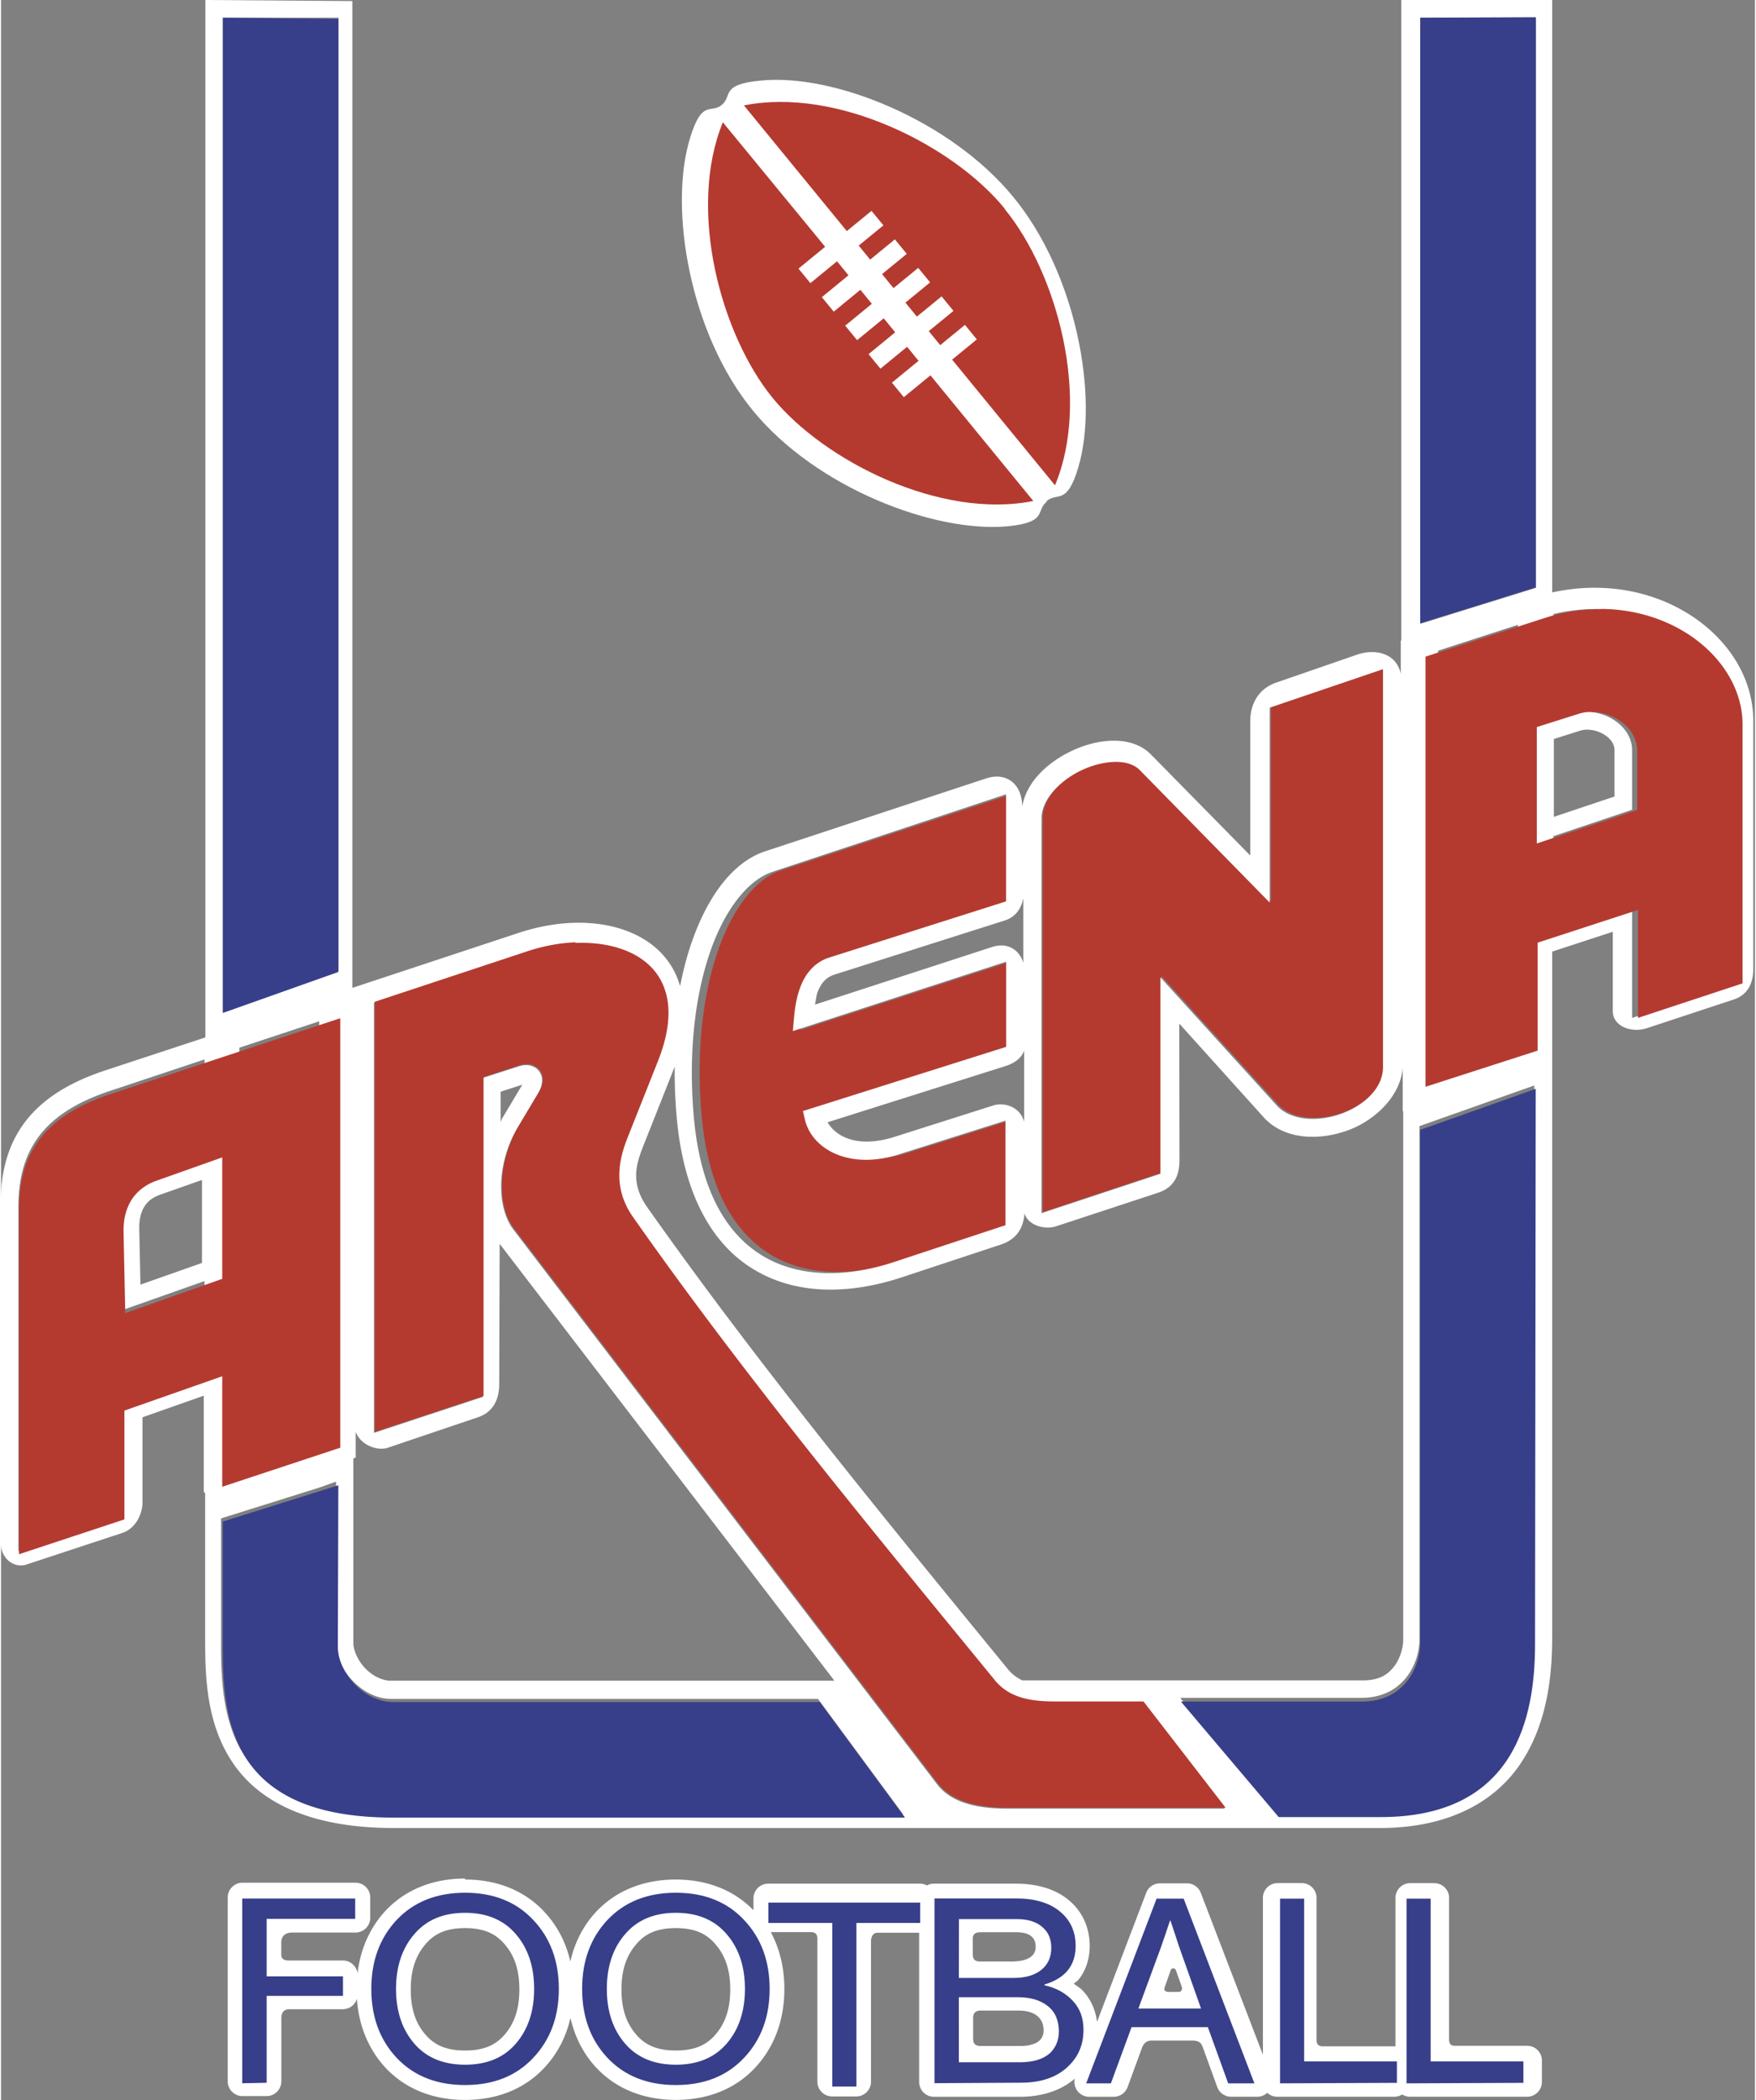 <?xml version="1.0" encoding="UTF-8"?>
<svg width="787" height="941" version="1.1" viewBox="0 0 208 249" xml:space="preserve" xmlns="http://www.w3.org/2000/svg" xmlns:cc="http://creativecommons.org/ns#" xmlns:dc="http://purl.org/dc/elements/1.1/" xmlns:rdf="http://www.w3.org/1999/02/22-rdf-syntax-ns#"><rect x="0" y="0" width="208" height="249" fill="#808080" stroke="none"/><title>P-0819</title><path d="M55.03 222.725c-3.74 0-7 1.27-9.37 3.75a1.75 1.75 0 0 0-.006.008c-1.91 2.04-3.04 4.6-3.38 7.5a1.748 1.748 0 0 0-1.74-1.54h-6.46c-.428 0-.842-.165-.842-.664v-1.45c0-.85.563-1.2 1.29-1.2h7.51a1.75 1.75 0 0 0 1.75-1.75v-2.41a1.75 1.75 0 0 0-1.75-1.75h-13.4a1.75 1.75 0 0 0-1.75 1.75v21.8c0 .966.783 1.75 1.75 1.75h2.86a1.75 1.75 0 0 0 1.75-1.75v-7.46c0-.774.349-1.09 1.01-1.09h6.28c.784 0 1.45-.516 1.67-1.23.224 3.2 1.38 6.02 3.45 8.23a1.75 1.75 0 0 0 .006.006c2.37 2.49 5.63 3.75 9.37 3.75 3.73 0 6.99-1.26 9.34-3.75 1.59-1.67 2.64-3.7 3.16-5.98.511 2.27 1.55 4.3 3.12 5.97a1.75 1.75 0 0 0 .008.006c2.37 2.49 5.63 3.75 9.37 3.75 3.73 0 6.99-1.26 9.34-3.75 2.34-2.47 3.53-5.72 3.53-9.39 0-2.48-.542-4.76-1.61-6.75h4.74c.777 0 .785.497.785.929v16.8c0 .966.784 1.75 1.75 1.75h2.86a1.75 1.75 0 0 0 1.75-1.75v-16.8c.08-.53.31-.88.85-.86h4.86v17.7c0 .966.783 1.75 1.75 1.75h10.2c2.55 0 4.82-.694 6.51-2.15a1.75 1.75 0 0 0 1.7 2.15h2.92c.734 0 1.39-.458 1.64-1.15l1.72-4.69c.196-.534.603-.825 1.1-.825h4.82c1.05 0 1.16.487 1.33.939l1.66 4.57c.25.692.909 1.15 1.64 1.15h3.11c.466 0 .876-.179 1.18-.461.31.286.725.461 1.18.461h13.9c.339 0 .654-.098.922-.265.268.167.583.265.922.265h13.9a1.75 1.75 0 0 0 1.75-1.75v-2.54a1.75 1.75 0 0 0-1.75-1.75h-8.62c-.427 0-.638-.252-.638-.73v-16.8a1.75 1.75 0 0 0-1.75-1.75h-2.86a1.75 1.75 0 0 0-1.75 1.75v17.6c-.031-.002-.062-.005-.094-.005h-8.52c-.304 0-.746-.092-.746-.702v-16.9a1.75 1.75 0 0 0-1.75-1.75h-2.86a1.75 1.75 0 0 0-1.75 1.75v18.6l-7.37-19.2a1.746 1.746 0 0 0-1.63-1.12h-3.21c-.725 0-1.38.447-1.63 1.12l-5.83 15.3c-.179-1.4-.744-2.7-1.7-3.7-.307-.327-.698-.552-1.06-.819.185-.176.42-.302.58-.502.888-1.1 1.31-2.52 1.31-3.99 0-1.89-.688-3.67-1.99-4.97l-.002-.002c-1.66-1.66-4.04-2.4-6.76-2.4h-9.73c-.3 0-.583.076-.83.21a1.734 1.734 0 0 0-.814-.21h-18a1.75 1.75 0 0 0-1.75 1.75v1.4c-2.34-2.41-5.55-3.64-9.22-3.64-3.74 0-7 1.27-9.37 3.75a1.75 1.75 0 0 0-.008.007c-1.57 1.67-2.61 3.7-3.12 5.97-.516-2.28-1.57-4.3-3.15-5.97-2.35-2.49-5.61-3.76-9.34-3.76zm0 5.88c2.2 0 3.6.622 4.7 1.92a1.75 1.75 0 0 0 .008.01c1.14 1.32 1.73 3 1.73 5.34 0 2.33-.593 4.01-1.73 5.34-1.1 1.28-2.51 1.9-4.71 1.9-2.21 0-3.61-.62-4.71-1.9-1.14-1.32-1.73-3-1.73-5.34 0-2.33.593-4.01 1.73-5.34a1.75 1.75 0 0 0 .008-.01c1.1-1.3 2.5-1.92 4.7-1.92zm25 0c2.2 0 3.6.622 4.7 1.92a1.75 1.75 0 0 0 .006.01c1.14 1.32 1.74 3 1.74 5.34 0 2.33-.595 4.01-1.74 5.34-1.1 1.28-2.5 1.9-4.71 1.9s-3.61-.62-4.71-1.9c-1.14-1.32-1.74-3-1.74-5.34 0-2.33.595-4.01 1.74-5.34a1.75 1.75 0 0 0 .005-.01c1.1-1.3 2.5-1.92 4.7-1.92zm36.1.488h4.24c1.21-.006 2.28.345 2.33 1.64.049 1.5-1.5 1.8-2.72 1.83h-3.89c-.733 0-.846-.431-.846-.856v-1.89c0-.621.478-.718.881-.718zm22.9 4.28c.13.012.257.108.309.254l.677 1.91c.108.304-.01.633-.368.633h-1.1c-.622 0-.644-.27-.549-.542l.701-2c.067-.192.202-.266.332-.254zm-22.8 5.01h4.34c1.61-.029 3.03.573 3.07 2.31 0 .658-.205 1.89-2.88 1.89h-4.56c-.839 0-.915-.461-.915-.922v-2.38c0-.759.433-.902.95-.902z" fill="#fff"/><g fill="#373f8a"><path d="m28.6 247v-21.9h13.4v2.41h-10.5v6.81h9.05v2.32h-9.05v10.3z"/><path d="m63.1 244q-3.02 3.21-8.07 3.21t-8.1-3.21q-3.02-3.21-3.02-8.19t3.02-8.19q3.05-3.21 8.1-3.21t8.07 3.21q3.05 3.21 3.05 8.19t-3.05 8.19zm-14.1-1.71q2.16 2.51 6.03 2.51 3.88 0 6.03-2.51 2.16-2.51 2.16-6.48t-2.16-6.48q-2.16-2.54-6.03-2.54-3.88 0-6.03 2.54-2.16 2.51-2.16 6.48t2.16 6.48zm39.1 1.71q-3.02 3.21-8.07 3.21t-8.1-3.21q-3.02-3.21-3.02-8.19t3.02-8.19q3.05-3.21 8.1-3.21t8.07 3.21q3.05 3.21 3.05 8.19t-3.05 8.19zm-14.1-1.71q2.16 2.51 6.03 2.51t6.03-2.51q2.16-2.51 2.16-6.48t-2.16-6.48q-2.16-2.54-6.03-2.54t-6.03 2.54q-2.16 2.51-2.16 6.48t2.16 6.48zm17-14.3v-2.41h18v2.41h-7.56v19.4h-2.86v-19.4zm19.7 19v-21.9h9.73q3.63 0 5.53 1.89 1.48 1.47 1.48 3.73 0 3.48-3.69 4.58v0.092q2.06 0.458 3.34 1.83 1.28 1.34 1.28 3.45 0 2.51-1.67 4.19-2.02 2.08-5.75 2.08zm2.89-2.48h7.23q2.38 0 3.6-1.1 1.03-1.04 1.03-2.54 0-1.99-1.32-3.03t-3.5-1.04h-7.04zm0-10h6.49q2.09 0 3.28-0.947t1.19-2.63q0-1.59-1.09-2.48-1.06-0.917-2.99-0.917h-6.87zm15.1 12.5 8.35-21.9h3.21l8.39 21.9h-3.11l-2.41-6.66h-9.05l-2.45 6.66zm8.89-16.2-2.7 7.33h7.43l-2.6-7.33-1.02-3.09h-0.063q-0.603 1.83-1.05 3.09zm14.1 16.2v-21.9h2.86v19.3h11v2.54zm15 0v-21.9h2.86v19.3h11v2.54z"/></g><path d="m120 94.1-27.6 9.13c-2.71 0.897-5.45 4.11-7.27 9.18s-2.73 11.9-2.06 19.7c0.767 9 3.99 14.1 8.28 16.7 4.29 2.53 9.86 2.53 15.5 0.668l13.2-4.36v-12.4l-12.7 4.02c-5.83 1.84-10.3-0.593-11.1-4.19l-0.221-0.963 24.1-7.61v-10.1l-25.3 8.23 0.146-1.62c0.111-1.22 0.322-2.66 0.904-3.99s1.62-2.59 3.24-3.1l21-6.67zm44-14.8-13.4 4.48v23.1l-15.4-15.7c-0.628-0.638-1.6-0.973-2.84-0.975-1.23-2e-3 -2.68 0.345-4.02 0.968-2.69 1.25-4.8 3.54-4.8 5.74v46.8l14.1-4.67v-23.3l13.8 15.2c1.58 1.75 4.74 2.02 7.57 1.01 2.83-1 5.03-3.13 5.03-5.54z" fill="#b43a30"/><path d="M24.23 0v123l-11.9 3.92c-4.17 1.38-7.29 3.3-9.36 5.94s-3.02 5.95-3.02 9.86v40.1c0 2.1 1.71 3.12 3.02 2.69l11.5-3.79c1.59-.587 2.24-2.28 2.3-3.38v-10.3l7.27-2.56v11.4l.164.165v17.4c0 4.42.167 9.93 3.24 14.5 3.07 4.61 9.03 7.79 19.1 7.79h117c8.5 0 14-3.4 16.9-8.01 2.94-4.61 3.51-10.1 3.51-14.6v-81.3l7.19-2.35v9.42c0 1.81 2.24 2.61 4.04 2.01l10.3-3.4c1.52-.5 2.31-1.74 2.32-3.62v-29.4c0-8.57-8.42-15.8-18.8-15.8-1.64-.005-3.33.183-5.05.556v-70.6h-17.9v76.3l-.057.019v3.95c-.45-2.33-2.85-3.11-5.25-2.27l-9.54 3.3c-1.96.677-3.06 2.37-3.06 4.59v15.9l-11.8-12c-1.14-1.15-2.73-1.61-4.36-1.61-1.63-.003-3.34.432-4.93 1.17-2.85 1.32-5.44 3.66-5.95 6.62-.043-2.77-1.97-4.08-4.28-3.32l-26.2 8.64c-3.7 1.22-6.67 5.06-8.62 10.5-.6 1.67-1.09 3.52-1.48 5.49-.632-2.24-2-4.02-3.8-5.25-1.95-1.33-4.38-2.06-7.03-2.23s-5.51.237-8.33 1.17l-19.6 6.48-.107.035v-117zm2.1 2.1h13.7v113l-13.7 4.86zm142 0h13.7v67.6l-13.7 4.26zm20.8 70.1c9.43.03 16.7 6.52 16.7 13.7v30.7l-12.4 4.09v-12.8l-9.34 3.05v-11.8l9.34-3.13v-7.07c0-1.39-.779-2.56-1.8-3.33a5.941 5.941 0 0 0-3.62-1.21 5.008 5.008 0 0 0-1.46.228l-2.46.778v-12.6c1.73-.411 3.42-.6 5.04-.594zm-9.24 1.88v51l-9.47 3.07v-51zm-16 5.26v47.2c0 2.42-2.19 4.54-5.03 5.54-2.83 1-5.99.738-7.57-1.01l-13.8-15.2v23.3l-14.1 4.67v-46.8c0-2.2 2.12-4.49 4.8-5.74 1.34-.623 2.79-.97 4.02-.968 1.23.002 2.21.337 2.84.975l15.4 15.7v-23.1zm24.2 7.17a3.925 3.925 0 0 1 2.3.769c.623.474.952 1.05.952 1.63v5.53l-7.19 2.41v-9.23l3.11-.984c.259-.082.543-.124.838-.127zm-68.9 7.66v12.7l-21 6.67c-1.62.515-2.66 1.77-3.24 3.1-.582 1.33-.793 2.77-.904 3.99l-.146 1.62 25.3-8.23v10.1l-24.1 7.61.221.963c.818 3.59 5.31 6.03 11.1 4.19l12.7-4.02v12.4l-13.2 4.36c-5.64 1.86-11.2 1.87-15.5-.668-4.29-2.53-7.51-7.66-8.28-16.7-.666-7.82.241-14.6 2.06-19.7 1.82-5.07 4.56-8.28 7.27-9.18zm2.04 12.4v7.59c-.348-1.3-1.66-2.54-3.7-1.88l-21 6.83c.117-.558.151-1.15.359-1.63.424-.966.981-1.62 1.93-1.92l20.2-6.42c1.24-.395 1.95-1.34 2.19-2.57zm-53.2 5.34c.611-.024 1.21-.017 1.79.02 2.34.145 4.42.77 5.97 1.83 1.56 1.06 2.63 2.52 3.06 4.48s.223 4.49-1.01 7.6l-3.62 9.13c-.942 2.37-1.91 5.84.649 9.46 13.2 18.8 28 36.7 42.9 54.9 1.65 2.02 4.13 2.51 7.02 2.51h10.6l9.74 12.6h-25.8c-4.24 0-6.9-1-8.35-2.93l-50.2-65.7c-2.07-2.69-2.01-7.98.527-12.2l2.35-3.94c.498-.834.746-1.8.18-2.62-.283-.412-.753-.662-1.19-.735-.441-.073-.868-.013-1.29.125l-4.23 1.37v37.817l-12.9 4.26v-51l18.1-5.99c1.93-.639 3.87-.985 5.71-1.06zm-30.3 9.18v51l-9.47 3.13v-51zm102 .27 10 11.1c2.4 2.66 6.48 2.8 9.88 1.6 3.25-1.15 6.34-4.03 6.62-7.46v5.18l.057-.019v62.7c0 .837-.347 2.18-1.09 3.13-.74.95-1.73 1.64-3.69 1.64h-40.4c-.654-.325-1.22-.735-1.67-1.29-14.9-18.2-29.6-36.1-42.8-54.8-2.07-2.94-1.3-5.19-.406-7.44l3.62-9.13.04-.109c-.02 1.88.052 3.84.224 5.85.805 9.45 4.34 15.4 9.33 18.3 4.99 2.94 11.2 2.85 17.3.857l11.8-3.9c1.89-.624 2.7-1.94 2.83-3.72.362 1.37 2.32 2.01 3.73 1.55l12.1-3.98c1.8-.595 2.55-1.88 2.55-3.91zm-18.4 3.02v8.63c-.452-1.76-2.32-2.37-3.67-1.94l-11.7 3.72c-4.32 1.37-6.94.008-7.94-1.73l21-6.63c1.16-.366 2.08-.973 2.36-2.03zm-97.2 1.23v11.9l-5.85 2.06c-1.39.492-2.44 1.37-3.07 2.47s-.851 2.36-.824 3.65l.201 9.57 9.54-3.37v11.6l-9.57 3.38v12.9l-12.5 4.13v-40.8c0-3.57.828-6.32 2.56-8.54 1.73-2.21 4.43-3.94 8.34-5.23zm37.7 2.99c-.022.046.002-.02-.033.04l-2.35 3.93c-.088.145-.12.31-.203.458v-3.59zm120 .1v65.8c0 8.62-2.38 20.5-18.3 20.5h-12.1l-11.6-13.7h21.5c5.09 0 6.88-4.25 6.88-6.88v-60.9l11.6-4.11zm-158 11.2v9.84l-7.3 2.57-.138-6.61c-.021-1.01.158-1.87.539-2.53.38-.662.949-1.17 1.93-1.52zm35.3 7.57 39.7 51.8h-52.6c-1.03 0-2.18-.567-3.06-1.49s-1.39-2.16-1.39-2.96v-21.9l.279-.092v-3.08c.581 1.63 2.61 2.31 3.82 1.9l10.7-3.62c1.39-.472 2.5-1.62 2.5-3.95zm-19.4 28.2v19.2c0 3.03 3.08 6.56 6.56 6.56h50.6l10.1 13.7h-60.7c-19.3 0-20.2-11.5-20.2-20.2v-14.9l11.6-3.64z" fill="#fff"/><g fill="#b43a30"><path d="M68.13 111.725c-1.83.071-3.77.417-5.71 1.06l-18.1 5.99v51l12.9-4.26v-37.817l4.23-1.37c.425-.138.852-.199 1.29-.125s.91.324 1.19.734c.566.821.318 1.79-.18 2.62l-2.35 3.94c-2.54 4.25-2.59 9.54-.527 12.2l50.2 65.7c1.45 1.92 4.11 2.93 8.35 2.93h25.8l-9.74-12.6h-10.6c-2.89 0-5.37-.486-7.02-2.51-14.9-18.2-29.7-36.1-42.9-54.9-2.56-3.62-1.59-7.09-.649-9.46l3.62-9.13c1.23-3.11 1.45-5.63 1.01-7.6s-1.51-3.42-3.06-4.48c-1.56-1.06-3.64-1.69-5.97-1.83a17.643 17.643 0 0 0-1.79-.02zM40.23 120.725l-27.2 8.98c-3.91 1.29-6.61 3.02-8.34 5.23-1.73 2.21-2.56 4.96-2.56 8.54v40.8l12.5-4.13v-12.9l11.6-4.07v13.1l14-4.63zm-14 16.5v14.4l-11.5 4.06-.201-9.57c-.027-1.29.195-2.55.824-3.65s1.68-1.98 3.07-2.47zM189.73 72.225c-2.18-.007-4.46.33-6.8 1.09l-14 4.54v51l13.3-4.29v-12.8l11.9-3.88v12.8l12.4-4.09v-30.7c0-7.14-7.26-13.6-16.7-13.7zm-1.12 12.2c1.32-.013 2.6.434 3.62 1.21 1.02.775 1.8 1.95 1.8 3.33v7.07l-11.9 3.97v-13.8l4.99-1.58c.48-.152.973-.223 1.46-.228z"/></g><path d="m26.3 2.1v118l13.7-4.86v-113zm142 0v71.8l13.7-4.26v-67.6zm13.7 127-13.7 4.86v60.9c0 2.63-1.78 6.88-6.88 6.88h-21.5l11.6 13.7h12.1c16 0 18.3-11.9 18.3-20.5zm-142 47-13.7 4.3v14.9c0 8.68 0.955 20.2 20.2 20.2h60.7l-10.1-13.7h-50.6c-3.48 0-6.56-3.52-6.56-6.56z" fill="#373f8a"/><path d="m124 59.4c1.32-1.08 2.39 0.561 3.74-3.94 2.49-8.3-0.195-23-7.69-32.1-7.49-9.14-21.4-14.7-30-13.8-4.8 0.452-3.27 1.81-4.59 2.89s-2.33-0.754-3.76 3.95c-2.55 8.34-0.011 23.2 7.48 32.3 7.49 9.14 21.5 14.5 30.2 13.7 4.77-0.47 3.3-1.83 4.62-2.91z" fill="#fff"/><path d="m119 24.7c-6.14-7.49-19.9-14.4-30.9-12.2l12.2 14.9 2.93-2.4 1.41 1.72-2.93 2.4 1.36 1.66 2.93-2.4 1.41 1.72-2.93 2.4 1.36 1.66 2.93-2.4 1.41 1.72-2.93 2.4 1.36 1.66 2.93-2.4 1.41 1.72-2.93 2.4 1.36 1.66 2.93-2.4 1.41 1.72-2.93 2.4 12.2 14.9c4.31-10.3 0.214-25.2-5.92-32.7zm-33.4-10.2c-4.25 10.4-0.215 25.2 5.92 32.7 6.14 7.49 19.9 14.4 30.9 12.2l-12.2-14.9-3.16 2.59-1.41-1.72 3.16-2.59-1.36-1.66-3.16 2.59-1.41-1.72 3.16-2.59-1.36-1.66-3.16 2.59-1.41-1.72 3.16-2.59-1.36-1.66-3.16 2.59-1.41-1.72 3.16-2.59-1.36-1.66-3.16 2.59-1.41-1.72 3.16-2.59z" fill="#b43a30"/></svg>
